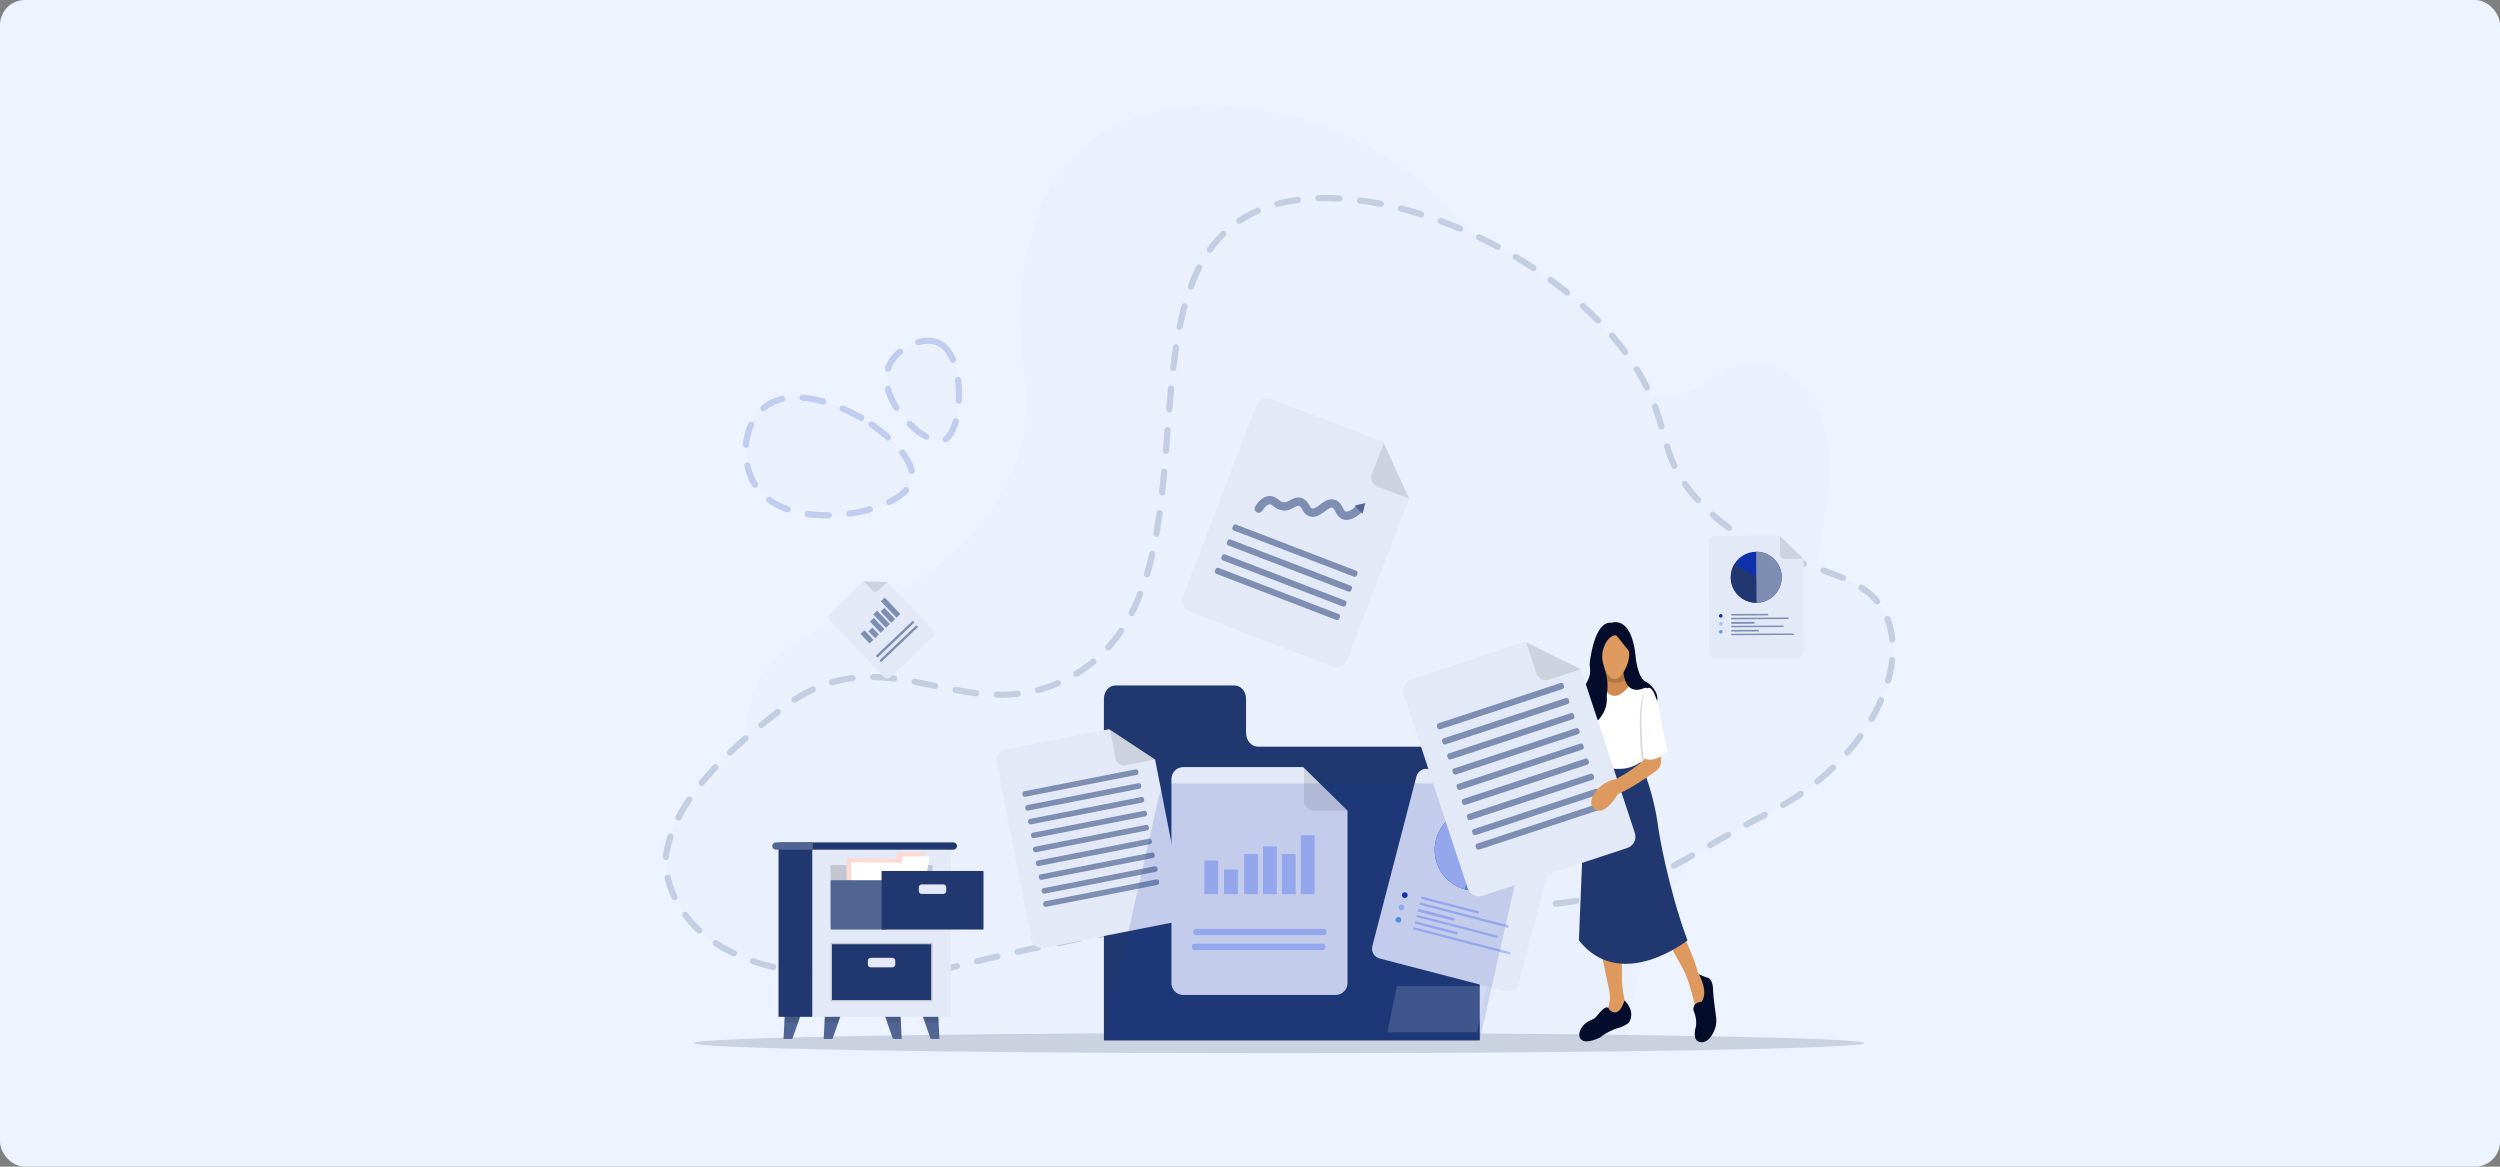 <svg width="1200" height="560" viewBox="0 0 1200 560" fill="none" xmlns="http://www.w3.org/2000/svg">
<rect x="0" y="0" width="1200" height="560" fill="#808080" stroke="none"/>
<rect width="1200" height="560" rx="12" fill="#EDF4FF"/>
<g clip-path="url(#clip0_1452_33197)">
<path d="M950 11H278V549H950V11Z" fill="#EDF4FF"/>
<g opacity="0.2">
<path d="M827.446 388.851C827.446 388.851 815.057 405.29 802.666 427.844C791.494 448.183 782.999 475.589 781.123 498.47C775.861 498.221 770.082 497.987 763.833 497.765C726.828 496.451 673.404 495.628 614 495.628C546.467 495.628 486.663 496.693 449.925 498.331C448.66 498.388 447.422 498.444 446.213 498.502C400.346 441.61 307.985 342.493 392.982 301.718C392.982 301.718 399.209 299.82 408.544 295.743C438.091 282.838 498.807 248.112 492.054 182.636C492.054 182.636 489.753 170.418 489.753 153.417C489.753 113.664 502.329 47.77 586.286 50.777C637.128 52.601 683.951 78.492 712.26 119.934C740.027 160.582 784.425 210.593 820.581 182.041C828.927 175.448 839.963 173.005 850.266 175.904C876.291 183.219 905.857 221.09 827.446 388.851Z" fill="#DCE5F4"/>
<path d="M450.592 164.591C443.159 161.092 430.867 166.78 426.947 175.103C419.464 190.99 443.663 213.999 452.462 211.53C462.296 208.77 464.237 171.013 450.59 164.591H450.592Z" fill="#DCE5F4" stroke="#0F31AC" stroke-width="3" stroke-miterlimit="10" stroke-linecap="round" stroke-dasharray="10 10"/>
<path d="M413.416 200.576C410.763 199.04 382.665 182.775 366.763 195.648C355.597 204.686 355.491 224.008 363.881 234.866C380.5 256.373 432.031 246.731 437.378 231.341C440.978 220.978 424.074 206.745 413.416 200.576Z" fill="#DCE5F4" stroke="#0F31AC" stroke-width="3" stroke-miterlimit="10" stroke-linecap="round" stroke-dasharray="10 10"/>
<path d="M449.571 466.148C517.966 449.16 595.68 431.864 716.355 434.81C783.844 436.457 799.137 415.498 850.286 389.439C895.876 366.213 918.267 320.029 904.515 293.854C890.631 267.428 848.344 277.949 813.712 238.613C797.94 220.698 800.715 208.141 791.609 188.274C762.774 125.367 654.699 76.198 601.405 102.219C530.997 136.596 591.19 285.134 512.486 325.71C462.703 351.378 425.075 302.104 375.92 339.718C351.564 358.356 321.775 384.5 319.472 412.886C319.472 412.886 316.246 482.288 449.571 466.148Z" fill="#DCE5F4" stroke="#20386F" stroke-width="3" stroke-miterlimit="10" stroke-linecap="round" stroke-dasharray="10 10"/>
</g>
<path opacity="0.15" d="M894.96 500.683C894.96 503.373 769.17 505.554 614 505.554C526.447 505.554 448.248 504.86 396.72 503.771C384.852 503.519 374.401 503.249 365.575 502.96C359.762 502.77 354.655 502.571 350.312 502.367C339.141 501.843 333.039 501.276 333.039 500.683C333.039 499.928 342.942 499.213 360.617 498.576C367.855 498.314 376.395 498.067 386.093 497.835C437.124 496.61 520.192 495.812 613.998 495.812C696.512 495.812 770.718 496.428 822.119 497.412C867.378 498.277 894.959 499.425 894.959 500.684L894.96 500.683Z" fill="#040C2B"/>
<path d="M598.1 351.732V335.407C598.1 331.882 595.646 329.025 592.62 329.025H535.356C532.329 329.025 529.875 331.884 529.875 335.407V499.395H710.287V370.122C710.287 363.647 705.78 358.399 700.22 358.399H603.826C600.663 358.399 598.1 355.413 598.1 351.73V351.732Z" fill="#20386F"/>
<path d="M746.802 403.611L728.934 472.396C728.256 475.002 725.598 476.566 722.993 475.888L662.213 460.076C659.61 459.398 658.047 456.738 658.724 454.131L679.88 372.685C680.558 370.08 683.216 368.515 685.821 369.193L733.634 381.632L733.869 382.025L746.801 403.611H746.802Z" fill="#E3E9F7"/>
<path opacity="0.1" d="M746.8 403.61L733.273 400.091C731.154 399.54 729.882 397.373 730.433 395.252L733.87 382.025L746.802 403.611L746.8 403.61Z" fill="black"/>
<path d="M727.102 412.92C724.386 423.375 713.716 429.647 703.269 426.93L703.225 426.918C692.804 424.181 686.559 413.519 689.27 403.079C690.232 399.372 692.196 396.19 694.795 393.749C699.526 389.306 706.36 387.315 713.103 389.069C723.55 391.788 729.817 402.466 727.102 412.92Z" fill="#0F31AC"/>
<path d="M727.103 412.921C724.386 423.376 713.716 429.648 703.27 426.931L713.104 389.07C723.551 391.789 729.818 402.467 727.103 412.921Z" fill="#5C9DDC"/>
<path d="M708.153 407.943L703.225 426.917C692.804 424.18 686.559 413.518 689.27 403.078C690.232 399.372 692.196 396.189 694.795 393.748L708.153 407.943Z" fill="#ACBCF8"/>
<path d="M709.436 438.575L682.306 431.517C682.163 431.479 682.077 431.332 682.114 431.189L682.282 430.543C682.32 430.399 682.466 430.313 682.61 430.351L709.74 437.409C709.884 437.447 709.97 437.593 709.932 437.737L709.764 438.383C709.727 438.527 709.58 438.613 709.436 438.575Z" fill="#ACBCF8"/>
<path d="M723.751 445.302L681.566 434.328C681.427 434.292 681.343 434.15 681.38 434.01L681.542 433.383C681.578 433.243 681.721 433.16 681.861 433.196L724.045 444.17C724.185 444.206 724.268 444.349 724.232 444.489L724.069 445.115C724.033 445.255 723.89 445.339 723.751 445.302Z" fill="#ACBCF8"/>
<path d="M697.897 440.644L681.127 436.282C680.96 436.238 680.789 436.339 680.745 436.506L680.55 437.258C680.507 437.425 680.607 437.596 680.775 437.64L697.544 442.002C697.712 442.045 697.883 441.945 697.926 441.777L698.121 441.026C698.165 440.859 698.064 440.688 697.897 440.644Z" fill="#ACBCF8"/>
<path d="M718.473 450.218L680.028 440.217C679.894 440.182 679.813 440.043 679.848 439.909L680.005 439.304C680.04 439.169 680.179 439.088 680.313 439.123L718.758 449.125C718.893 449.16 718.973 449.298 718.938 449.433L718.781 450.038C718.746 450.173 718.608 450.253 718.473 450.218Z" fill="#ACBCF8"/>
<path d="M699.589 447.416L679.552 442.204C679.405 442.166 679.254 442.254 679.216 442.402L679.044 443.064C679.005 443.212 679.094 443.362 679.241 443.4L699.278 448.612C699.426 448.651 699.576 448.562 699.614 448.415L699.786 447.752C699.825 447.605 699.736 447.454 699.589 447.416Z" fill="#ACBCF8"/>
<path d="M724.591 458.14L678.489 446.147C678.355 446.112 678.274 445.973 678.309 445.839L678.466 445.233C678.501 445.099 678.64 445.018 678.774 445.053L724.876 457.046C725.01 457.081 725.092 457.22 725.056 457.354L724.899 457.96C724.864 458.094 724.725 458.175 724.591 458.14Z" fill="#ACBCF8"/>
<path d="M674.996 430.849C675.654 430.46 675.872 429.611 675.483 428.953C675.095 428.295 674.247 428.077 673.589 428.466C672.932 428.855 672.713 429.703 673.102 430.361C673.491 431.02 674.339 431.238 674.996 430.849Z" fill="#0F31AC"/>
<path d="M674.1 435.915C673.907 436.655 673.152 437.099 672.414 436.906C671.676 436.714 671.231 435.958 671.424 435.22C671.616 434.48 672.371 434.036 673.109 434.228C673.847 434.421 674.292 435.177 674.1 435.915Z" fill="#ACBCF8"/>
<path d="M671.923 442.699C672.579 442.308 672.795 441.458 672.405 440.802C672.014 440.145 671.165 439.929 670.509 440.32C669.852 440.711 669.637 441.56 670.027 442.217C670.418 442.874 671.267 443.089 671.923 442.699Z" fill="#5C9DDC"/>
<path d="M646.793 389.119V471.905C646.793 475.042 644.253 477.584 641.119 477.584H567.967C564.833 477.584 562.293 475.042 562.293 471.905V373.882C562.293 370.745 564.833 368.203 567.967 368.203H625.512L625.892 368.577L646.792 389.119H646.793Z" fill="#E3E9F7"/>
<path opacity="0.1" d="M646.791 389.118H630.51C627.959 389.118 625.891 387.048 625.891 384.496V368.576L646.79 389.118H646.791Z" fill="black"/>
<path d="M573.897 445.84H635.61C636.235 445.84 636.741 446.347 636.741 446.972V447.752C636.741 448.378 636.235 448.885 635.61 448.885H573.897C573.272 448.885 572.766 448.378 572.766 447.752V446.972C572.766 446.347 573.272 445.84 573.897 445.84Z" fill="#ACBCF8"/>
<path d="M635.047 452.979H573.335C572.71 452.979 572.203 453.486 572.203 454.111V454.89C572.203 455.515 572.71 456.022 573.335 456.022H635.047C635.672 456.022 636.179 455.515 636.179 454.89V454.111C636.179 453.486 635.672 452.979 635.047 452.979Z" fill="#ACBCF8"/>
<path d="M584.713 413.035H578.055V429.218H584.713V413.035Z" fill="#ACBCF8"/>
<path d="M594.178 417.336H587.52V429.218H594.178V417.336Z" fill="#ACBCF8"/>
<path d="M603.807 409.928H597.148V429.219H603.807V409.928Z" fill="#ACBCF8"/>
<path d="M612.9 406.223H606.242V429.218H612.9V406.223Z" fill="#ACBCF8"/>
<path d="M621.936 409.928H615.277V429.219H621.936V409.928Z" fill="#ACBCF8"/>
<path d="M631.029 400.916H624.371V429.219H631.029V400.916Z" fill="#ACBCF8"/>
<path d="M554.448 364.563L568.572 436.546C569.107 439.273 567.332 441.918 564.607 442.454L501.003 454.951C498.278 455.487 495.635 453.71 495.1 450.984L478.376 365.751C477.841 363.025 479.617 360.379 482.341 359.844L532.377 350.012L532.771 350.271L554.448 364.562V364.563Z" fill="#E3E9F7"/>
<path opacity="0.1" d="M554.447 364.564L540.291 367.346C538.073 367.781 535.921 366.335 535.486 364.116L532.77 350.273L554.447 364.564Z" fill="black"/>
<path d="M545.55 371.952L492.144 382.447C491.531 382.568 490.935 382.167 490.816 381.554L490.732 381.129C490.612 380.515 491.012 379.92 491.625 379.8L545.031 369.305C545.644 369.184 546.24 369.585 546.359 370.198L546.443 370.623C546.564 371.236 546.163 371.832 545.55 371.952Z" fill="#7E8EB2"/>
<path d="M546.933 378.581L493.527 389.076C492.914 389.197 492.318 388.796 492.199 388.183L492.115 387.758C491.994 387.144 492.395 386.548 493.008 386.429L546.414 375.934C547.027 375.813 547.623 376.213 547.742 376.827L547.825 377.252C547.946 377.865 547.546 378.461 546.933 378.581Z" fill="#7E8EB2"/>
<path d="M548.316 385.21L494.909 395.705C494.296 395.826 493.701 395.425 493.581 394.812L493.498 394.386C493.377 393.773 493.778 393.177 494.391 393.058L547.797 382.563C548.41 382.442 549.005 382.842 549.125 383.456L549.208 383.881C549.329 384.494 548.929 385.09 548.316 385.21Z" fill="#7E8EB2"/>
<path d="M549.699 391.838L496.292 402.333C495.679 402.455 495.084 402.054 494.964 401.44L494.881 401.015C494.76 400.402 495.16 399.806 495.773 399.687L549.18 389.191C549.793 389.07 550.388 389.471 550.508 390.085L550.591 390.51C550.712 391.123 550.312 391.719 549.699 391.838Z" fill="#7E8EB2"/>
<path d="M550.644 398.579L497.237 409.074C496.625 409.195 496.029 408.794 495.91 408.181L495.826 407.756C495.705 407.142 496.106 406.546 496.719 406.427L550.125 395.932C550.738 395.811 551.333 396.212 551.453 396.825L551.536 397.25C551.657 397.863 551.257 398.459 550.644 398.579Z" fill="#7E8EB2"/>
<path d="M552.027 405.208L498.62 415.703C498.007 415.824 497.412 415.423 497.292 414.81L497.209 414.385C497.088 413.771 497.489 413.175 498.101 413.056L551.508 402.561C552.121 402.44 552.716 402.84 552.836 403.454L552.919 403.879C553.04 404.492 552.64 405.088 552.027 405.208Z" fill="#7E8EB2"/>
<path d="M553.41 411.836L500.003 422.332C499.39 422.453 498.795 422.052 498.675 421.438L498.592 421.013C498.471 420.4 498.871 419.804 499.484 419.685L552.891 409.19C553.504 409.068 554.099 409.469 554.219 410.083L554.302 410.508C554.423 411.121 554.022 411.717 553.41 411.836Z" fill="#7E8EB2"/>
<path d="M554.792 418.465L501.386 428.96C500.773 429.081 500.178 428.681 500.058 428.067L499.975 427.642C499.854 427.029 500.254 426.433 500.867 426.313L554.274 415.818C554.887 415.697 555.482 416.098 555.601 416.712L555.685 417.137C555.806 417.75 555.405 418.346 554.792 418.465Z" fill="#7E8EB2"/>
<path d="M555.523 424.768L502.116 435.263C501.503 435.384 500.908 434.983 500.788 434.37L500.705 433.945C500.584 433.332 500.985 432.736 501.598 432.616L555.004 422.121C555.617 422 556.212 422.401 556.332 423.014L556.415 423.439C556.536 424.053 556.136 424.648 555.523 424.768Z" fill="#7E8EB2"/>
<path opacity="0.15" d="M529.816 499.397H710.228L735.563 387.233C736.842 381.568 733.173 376.025 728.142 376.025H563.598C560.112 376.025 557.065 378.761 556.178 382.687L529.816 499.397Z" fill="#0F31AC"/>
<path opacity="0.15" d="M665.898 495.48L670.486 473.379H713.59L709.003 495.48H665.898Z" fill="white"/>
<path d="M385.203 484.824L383.077 490.842L380.3 498.698H376.098L376.495 490.842L376.799 484.824H385.203Z" fill="#516594"/>
<path d="M432.832 498.698H428.629L426.444 492.514L423.727 484.824H432.132L432.519 492.514L432.832 498.698Z" fill="#516594"/>
<path opacity="0.1" d="M376.8 484.824H385.204L383.078 490.842H376.496L376.8 484.824Z" fill="black"/>
<path opacity="0.1" d="M432.132 483.152L432.519 490.842H426.444L423.727 483.152H432.132Z" fill="black"/>
<path d="M450.934 498.698H446.731L444.249 491.677L441.828 484.824H450.232L450.578 491.677L450.934 498.698Z" fill="#516594"/>
<path d="M404.473 484.824L402.347 490.842L399.57 498.698H395.367L395.765 490.842L396.069 484.824H404.473Z" fill="#516594"/>
<path opacity="0.1" d="M396.069 484.824H404.473L402.347 490.842H395.766L396.069 484.824Z" fill="black"/>
<path opacity="0.1" d="M450.578 490.841H444.249L441.828 483.988H450.232L450.578 490.841Z" fill="black"/>
<path d="M389.886 488.072H456.414V404.346H389.886V488.072Z" fill="#E3E9F7"/>
<path d="M389.887 404.346H373.691V488.072H389.887V404.346Z" fill="#20386F"/>
<path d="M389.887 407.843H457.624C458.589 407.843 459.372 407.06 459.372 406.094C459.372 405.128 458.589 404.346 457.624 404.346H389.887V407.843Z" fill="#20386F"/>
<path d="M389.887 407.843H372.415C371.45 407.843 370.668 407.06 370.668 406.094C370.668 405.128 371.45 404.346 372.415 404.346H389.887V407.843Z" fill="#516594"/>
<path opacity="0.15" d="M398.692 480.674H447.613V452.563H398.692V480.674Z" fill="black"/>
<path d="M446.941 480.002V453.236H399.364V480.002H446.941Z" fill="#20386F"/>
<path opacity="0.15" d="M398.692 443.352H447.613V415.241H398.692V443.352Z" fill="black"/>
<path d="M443.984 409.053L440.489 428.421H406.352V411.877L430.544 412.146L431.081 409.053H443.984Z" fill="#FDDAD2"/>
<path d="M446.269 411.07L442.774 430.438H408.637V413.895L432.829 414.164L433.366 411.07H446.269Z" fill="white"/>
<path d="M417.968 464.332H428.338C429.111 464.332 429.738 463.705 429.738 462.931V461.161C429.738 460.386 429.111 459.759 428.338 459.759H417.968C417.194 459.759 416.567 460.386 416.567 461.161V462.931C416.567 463.705 417.194 464.332 417.968 464.332Z" fill="#E3E9F7"/>
<path d="M425.37 422.504H398.691V446.176H425.37V422.504Z" fill="#516594"/>
<path d="M423.153 446.176H472.074V418.065H423.153V446.176Z" fill="#20386F"/>
<path d="M442.428 429.094H452.799C453.572 429.094 454.199 428.466 454.199 427.692V425.922C454.199 425.148 453.572 424.521 452.799 424.521H442.428C441.655 424.521 441.028 425.148 441.028 425.922V427.692C441.028 428.466 441.655 429.094 442.428 429.094Z" fill="#E3E9F7"/>
<path d="M806.525 446.268C806.525 446.268 812.272 456.534 815.276 467.567C815.276 467.567 817.562 470.709 818.737 470.402L820.434 484.194L814.426 486.799C814.426 486.799 811.553 471.476 807.635 464.733L799.668 450.175L806.525 446.268Z" fill="#DE995F"/>
<path d="M816.781 480.824C816.781 480.824 812.34 480.977 812.863 484.961C812.863 484.961 815.083 489.712 813.777 493.695C813.777 493.695 812.125 499.852 816.364 500.266C817.836 500.41 819.286 499.774 820.363 498.59C821.915 496.883 824.088 493.627 823.834 488.945C823.834 488.945 822.267 477.912 822.267 475.46C822.267 475.46 822.528 469.791 819.263 469.177C819.263 469.177 815.606 467.952 815.346 467.492C815.346 467.492 820.309 475.767 816.782 480.824H816.781Z" fill="#040C2B"/>
<path d="M777.858 449.869C777.858 449.869 778.772 458.297 778.511 470.864C778.511 470.864 779.164 479.905 780.992 484.655L772.241 490.172L769.107 486.802C769.107 486.802 773.808 484.963 772.503 475.769L766.887 449.105L777.858 449.872V449.869Z" fill="#DE995F"/>
<path d="M772.374 484.5C772.374 484.5 776.721 489.812 779.771 480.184C779.771 480.184 784.599 484.485 782.467 489.798C782.18 490.516 781.692 491.1 781.093 491.467C780.034 492.115 778.079 493.183 776.034 493.639C775.852 493.679 775.672 493.73 775.496 493.799C774.472 494.201 770.807 495.712 768.622 497.568C768.39 497.764 768.143 497.928 767.881 498.056C766.137 498.907 759.777 501.702 758.286 497.955C758.008 497.254 757.978 496.455 758.146 495.708C758.499 494.142 759.739 491.195 764.107 489.448C765.064 489.066 765.928 488.419 766.606 487.541C768.257 485.397 771.422 481.822 772.374 484.5Z" fill="#040C2B"/>
<path d="M785.564 361.91C785.564 361.91 793.531 376.927 796.143 398.535C796.143 398.535 800.323 425.198 809.987 451.401C809.987 451.401 777.988 476.686 757.875 451.401L759.703 406.656C759.703 406.656 761.14 372.177 768.976 361.91H785.564Z" fill="#20386F"/>
<path d="M752.744 356.36L751.733 357.207C751.054 357.776 750.214 358.017 749.389 357.878C747.096 357.494 742.082 356.524 736.806 354.68C736.583 354.602 736.368 354.494 736.164 354.362C734.213 353.091 723.035 346.295 721.094 355.974C721.066 356.114 721.032 356.252 720.993 356.388C720.82 356.989 720.57 359.163 726.731 357.517C727.509 357.309 728.323 357.443 729.022 357.893C730.292 358.711 732.484 359.927 734.343 359.963C734.838 359.972 735.323 360.107 735.765 360.368C738.669 362.084 749.362 368.129 755.707 367.96C756.953 367.928 758.074 367.069 758.594 365.74L760.58 360.66C761.631 357.971 759.784 354.965 757.277 355.287L754.276 355.673C753.723 355.744 753.195 355.981 752.742 356.358L752.744 356.36Z" fill="#DE995F"/>
<path d="M764.538 351.644L760.751 363.597C760.601 363.632 760.45 363.662 760.298 363.683C755.188 364.431 749.57 357.908 749.57 357.908C757.589 336.743 762.057 331.725 762.057 331.725L763.103 340.125L764.538 351.645V351.644Z" fill="white"/>
<path opacity="0.15" d="M764.537 351.645L760.749 363.598C760.599 363.633 760.448 363.662 760.296 363.684C757.942 354.569 760.096 340.612 760.096 340.612L763.101 340.125L764.537 351.645Z" fill="black"/>
<path d="M783.212 330.956L776.942 340.61L768.191 333.561L769.628 326.067L771.718 315.174L779.685 312.568C779.685 312.568 780.648 318.594 782.008 325.33C782.383 327.189 782.789 329.101 783.212 330.957V330.956Z" fill="#D18B4F"/>
<path opacity="0.15" d="M782.011 325.33C777.253 328.77 773.026 328.137 769.633 326.067L771.723 315.174L779.69 312.568C779.69 312.568 780.652 318.594 782.012 325.33H782.011Z" fill="black"/>
<path d="M791.705 331.264L791.615 333.669L790.529 362.678C790.529 362.678 789.817 363.859 788.221 365.208C784.915 368 777.816 371.507 765.392 366.696C764.78 366.46 764.252 365.995 763.881 365.377C762.297 362.74 758.556 354.65 760.751 339.692L762.058 331.724L770.155 330.499C770.155 330.499 774.465 339.54 782.433 328.66C782.433 328.66 790.138 327.282 791.706 331.266L791.705 331.264Z" fill="white"/>
<path opacity="0.15" d="M791.614 333.666L790.528 362.675C790.528 362.675 789.816 363.856 788.22 365.205C787.038 358.58 787.133 346.125 787.133 346.125C787.003 333.865 790.02 331.252 790.02 331.252L791.615 333.665L791.614 333.666Z" fill="black"/>
<path d="M795.356 336.557C795.356 336.557 791.702 329.272 789.351 330.191C789.351 330.191 779.43 335.532 779.118 320.449C779.09 319.099 779.176 317.75 779.34 316.411C779.684 313.638 780.15 306.945 776.957 305.276C777.844 304.482 779.14 303.349 781.032 301.727C782.775 304.024 784.33 307.946 785.04 314.561C785.04 314.561 785.747 325.209 790.073 327.325C790.785 327.673 791.463 328.109 792.061 328.68C793.707 330.251 796.26 333.315 795.355 336.555L795.356 336.557Z" fill="#040C2B"/>
<path d="M778.251 304.446C778.251 304.446 786.741 312.414 778.251 324.214C778.251 324.214 773.418 330.803 769.109 318.544C769.109 318.544 763.232 298.01 778.251 304.446Z" fill="#DE995F"/>
<path d="M781.033 301.726C779.14 303.347 783.643 312.77 782.756 313.563C782.37 313.363 776.135 304.944 775.638 304.905C775.638 304.905 772.022 304.614 769.79 310.821C768.832 313.484 768.809 316.489 769.711 319.179C770.813 322.471 772.19 327.823 771.401 332.298C771.241 333.202 771.2 334.126 771.267 335.046C771.407 336.993 771.134 340.836 767.783 344.947C767.175 345.694 766.332 346.12 765.452 346.139C763.28 346.186 759.291 345.41 758.16 339.351C757.732 337.051 758.172 334.633 759.367 332.742C759.883 331.925 760.416 330.869 760.753 329.621C760.971 328.81 761.303 328.049 761.727 327.359C762.526 326.064 763.644 323.559 763.161 320.179C763.04 319.333 763.032 318.471 763.14 317.624C763.757 312.76 766.235 298.031 773.548 298.927C773.548 298.927 777.646 297.256 781.033 301.723V301.726Z" fill="#040C2B"/>
<path d="M758.819 321.218L784.73 399.839C785.711 402.817 784.094 406.027 781.118 407.011L711.648 429.94C708.673 430.922 705.464 429.304 704.482 426.326L673.802 333.235C672.821 330.257 674.438 327.046 677.414 326.063L732.064 308.025L732.541 308.261L758.819 321.218Z" fill="#E3E9F7"/>
<path opacity="0.1" d="M758.82 321.219L743.358 326.322C740.935 327.121 738.324 325.805 737.525 323.381L732.543 308.262L758.821 321.219H758.82Z" fill="black"/>
<path d="M690.461 347.175L749.07 327.834C749.663 327.638 750.303 327.961 750.499 328.555L750.743 329.296C750.939 329.89 750.616 330.53 750.023 330.726L691.414 350.067C690.821 350.262 690.181 349.94 689.985 349.346L689.741 348.605C689.545 348.011 689.868 347.371 690.461 347.175Z" fill="#7E8EB2"/>
<path d="M692.938 354.403L751.546 335.063C752.14 334.867 752.78 335.19 752.975 335.784L753.219 336.524C753.415 337.118 753.093 337.759 752.499 337.955L693.891 357.295C693.297 357.491 692.658 357.168 692.462 356.574L692.218 355.833C692.022 355.239 692.344 354.599 692.938 354.403Z" fill="#7E8EB2"/>
<path d="M695.415 361.634L754.023 342.293C754.616 342.097 755.256 342.42 755.452 343.014L755.696 343.755C755.892 344.349 755.569 344.989 754.976 345.185L696.367 364.526C695.774 364.721 695.134 364.399 694.938 363.805L694.695 363.065C694.499 362.471 694.821 361.831 695.415 361.635L695.415 361.634Z" fill="#7E8EB2"/>
<path d="M697.895 368.862L756.503 349.522C757.097 349.326 757.737 349.649 757.932 350.243L758.176 350.983C758.372 351.577 758.05 352.218 757.456 352.414L698.848 371.754C698.254 371.95 697.615 371.627 697.419 371.033L697.175 370.292C696.979 369.698 697.302 369.058 697.895 368.862Z" fill="#7E8EB2"/>
<path d="M699.895 376.276L758.503 356.936C759.097 356.74 759.737 357.063 759.932 357.657L760.177 358.397C760.372 358.991 760.05 359.632 759.456 359.828L700.848 379.168C700.254 379.364 699.615 379.041 699.419 378.447L699.175 377.706C698.979 377.112 699.302 376.472 699.895 376.276Z" fill="#7E8EB2"/>
<path d="M761.948 367.024L703.34 386.368C702.747 386.564 702.108 386.241 701.911 385.647L701.667 384.907C701.471 384.313 701.793 383.674 702.387 383.477L760.995 364.134C761.588 363.937 762.227 364.26 762.424 364.855L762.668 365.594C762.865 366.189 762.542 366.828 761.948 367.024Z" fill="#7E8EB2"/>
<path d="M704.852 390.735L763.46 371.395C764.054 371.199 764.694 371.522 764.889 372.116L765.134 372.856C765.329 373.45 765.007 374.091 764.413 374.287L705.805 393.627C705.211 393.823 704.572 393.5 704.376 392.906L704.132 392.165C703.936 391.571 704.259 390.931 704.852 390.735Z" fill="#7E8EB2"/>
<path d="M707.333 397.964L765.941 378.623C766.534 378.427 767.174 378.75 767.37 379.344L767.614 380.085C767.81 380.679 767.487 381.319 766.894 381.515L708.285 400.856C707.692 401.051 707.052 400.729 706.856 400.135L706.612 399.394C706.416 398.8 706.739 398.16 707.333 397.964Z" fill="#7E8EB2"/>
<path d="M709.032 404.921L767.64 385.58C768.234 385.384 768.873 385.707 769.069 386.301L769.313 387.042C769.509 387.636 769.186 388.276 768.593 388.472L709.985 407.813C709.391 408.008 708.751 407.686 708.556 407.092L708.311 406.351C708.116 405.757 708.438 405.117 709.032 404.921Z" fill="#7E8EB2"/>
<path d="M796.667 357.006L797.306 364.73C797.477 366.788 796.643 368.78 795.149 369.878C791.447 372.598 784.033 377.751 776.554 381.217C776.554 381.217 771.983 389.338 767.28 389.185C767.28 389.185 761.795 387.96 764.537 382.136C764.537 382.136 767.411 375.547 775.899 373.861C775.899 373.861 790.788 365.894 791.703 360.53L796.667 357.006Z" fill="#DE995F"/>
<path d="M800.456 360.992C800.456 360.992 793.272 366.814 788.831 363.75C788.831 363.75 785.607 333.034 791.072 330.233C791.072 330.233 794.709 327.739 797.582 347.66L800.456 360.992Z" fill="white"/>
<path d="M865.641 268.228L865.859 312.697C865.867 314.381 864.509 315.754 862.825 315.762L823.532 315.954C821.849 315.963 820.477 314.604 820.469 312.919L820.211 260.266C820.203 258.582 821.56 257.209 823.244 257.201L854.155 257.049L854.361 257.248L865.641 268.227V268.228Z" fill="#E3E9F7"/>
<path opacity="0.1" d="M865.64 268.229L856.894 268.272C855.523 268.279 854.408 267.173 854.401 265.802L854.359 257.25L865.64 268.229Z" fill="black"/>
<path d="M855.219 277.022C855.252 283.78 849.804 289.287 843.05 289.319H843.022C836.282 289.336 830.795 283.89 830.762 277.141C830.75 274.744 831.427 272.505 832.609 270.613C834.758 267.167 838.572 264.865 842.932 264.844C849.685 264.81 855.188 270.263 855.22 277.022H855.219Z" fill="#0F31AC"/>
<path d="M855.218 277.022C855.252 283.78 849.803 289.287 843.049 289.319L842.93 264.844C849.683 264.81 855.186 270.263 855.218 277.022Z" fill="#7E8EB2"/>
<path d="M842.961 277.053L843.022 289.32C836.282 289.337 830.795 283.891 830.762 277.142C830.75 274.745 831.427 272.506 832.609 270.613L842.963 277.053H842.961Z" fill="#20386F"/>
<path d="M848.537 294.629L831.198 294.714C831.05 294.714 830.93 294.835 830.931 294.984L830.932 295.199C830.933 295.348 831.054 295.467 831.202 295.467L848.541 295.382C848.689 295.381 848.809 295.26 848.808 295.112L848.807 294.896C848.807 294.748 848.686 294.628 848.537 294.629Z" fill="#7E8EB2"/>
<path d="M858.286 297.143L831.211 297.276C831.068 297.276 830.949 297.161 830.949 297.015V296.806C830.948 296.662 831.063 296.543 831.209 296.543L858.283 296.41C858.427 296.41 858.546 296.526 858.546 296.671V296.881C858.547 297.025 858.431 297.143 858.286 297.143Z" fill="#7E8EB2"/>
<path d="M831.262 298.547L841.869 298.495C842.042 298.495 842.183 298.634 842.184 298.807L842.185 299.059C842.186 299.232 842.047 299.373 841.873 299.374L831.267 299.426C831.093 299.426 830.953 299.287 830.952 299.114L830.951 298.862C830.95 298.689 831.089 298.548 831.262 298.547Z" fill="#7E8EB2"/>
<path d="M855.874 300.265L831.21 300.385C831.07 300.386 830.958 300.5 830.958 300.64L830.959 300.841C830.96 300.981 831.074 301.094 831.213 301.093L855.878 300.972C856.017 300.972 856.13 300.858 856.129 300.718L856.128 300.516C856.128 300.377 856.014 300.264 855.874 300.265Z" fill="#7E8EB2"/>
<path d="M843.992 302.309L831.244 302.372C831.092 302.372 830.969 302.496 830.97 302.649L830.971 302.871C830.972 303.023 831.096 303.146 831.248 303.145L843.996 303.083C844.148 303.082 844.271 302.958 844.27 302.806L844.269 302.584C844.268 302.431 844.144 302.309 843.992 302.309Z" fill="#7E8EB2"/>
<path d="M860.853 304.764L831.238 304.909C831.099 304.909 830.986 304.798 830.984 304.658V304.456C830.983 304.316 831.095 304.203 831.234 304.202L860.849 304.057C860.989 304.057 861.102 304.168 861.103 304.308V304.51C861.105 304.65 860.993 304.763 860.853 304.764Z" fill="#7E8EB2"/>
<path d="M826.831 295.603C826.834 296.08 826.448 296.471 825.971 296.473C825.494 296.476 825.104 296.09 825.102 295.612C825.099 295.135 825.485 294.745 825.962 294.742C826.439 294.74 826.829 295.126 826.831 295.603Z" fill="#0F31AC"/>
<path d="M826.851 299.437C826.854 299.914 826.468 300.304 825.991 300.307C825.514 300.31 825.124 299.924 825.121 299.446C825.118 298.969 825.504 298.579 825.981 298.576C826.458 298.573 826.848 298.959 826.851 299.437Z" fill="#ACBCF8"/>
<path d="M826.87 303.271C826.873 303.748 826.487 304.138 826.01 304.141C825.533 304.144 825.143 303.758 825.141 303.28C825.138 302.803 825.524 302.413 826.001 302.41C826.478 302.407 826.868 302.793 826.87 303.271Z" fill="#5C9DDC"/>
<path d="M676.376 239.34L646.717 316.622C645.593 319.55 642.311 321.011 639.385 319.886L571.098 293.64C568.172 292.515 566.712 289.231 567.836 286.303L602.955 194.796C604.078 191.868 607.36 190.407 610.286 191.532L664.006 212.179L664.226 212.663L676.377 239.338L676.376 239.34Z" fill="#E3E9F7"/>
<path opacity="0.1" d="M676.377 239.34L661.179 233.499C658.798 232.583 657.608 229.909 658.523 227.527L664.227 212.666L676.378 239.341L676.377 239.34Z" fill="black"/>
<path d="M649.832 276.785L592.222 254.642C591.639 254.418 591.347 253.763 591.572 253.179L591.851 252.451C592.076 251.868 592.73 251.576 593.314 251.8L650.923 273.943C651.506 274.168 651.798 274.823 651.573 275.406L651.294 276.134C651.069 276.718 650.415 277.01 649.832 276.785Z" fill="#7E8EB2"/>
<path d="M647.175 283.951L589.566 261.808C588.983 261.584 588.691 260.929 588.916 260.345L589.195 259.617C589.42 259.034 590.074 258.742 590.657 258.966L648.267 281.109C648.85 281.334 649.142 281.989 648.917 282.572L648.638 283.3C648.413 283.884 647.759 284.176 647.175 283.951Z" fill="#7E8EB2"/>
<path d="M644.527 291.117L586.918 268.974C586.334 268.75 586.043 268.095 586.267 267.511L586.547 266.783C586.771 266.2 587.426 265.908 588.009 266.132L645.618 288.275C646.201 288.5 646.493 289.155 646.269 289.738L645.989 290.466C645.765 291.05 645.11 291.342 644.527 291.117Z" fill="#7E8EB2"/>
<path d="M641.441 297.58L583.832 275.437C583.248 275.213 582.957 274.558 583.181 273.974L583.461 273.246C583.685 272.663 584.34 272.371 584.923 272.595L642.532 294.738C643.116 294.963 643.407 295.618 643.183 296.201L642.903 296.929C642.679 297.513 642.024 297.805 641.441 297.58Z" fill="#7E8EB2"/>
<path d="M604.215 244.121C605.375 242.27 607.118 240.178 609.349 240.076C611.962 239.956 612.72 242.679 615.905 243.058C619.606 243.498 621.012 240.11 623.989 240.884C626.919 241.646 626.556 245.186 629.271 245.964C633.12 247.07 636.328 240.663 640.088 241.763C642.851 242.572 642.577 246.461 645.25 247.392C646.63 247.872 648.871 247.589 652.67 244.143" stroke="#7E8EB2" stroke-width="4" stroke-miterlimit="10" stroke-linecap="round"/>
<path d="M653.973 246.577L655.394 241.404L650.207 242.759L653.973 246.577Z" fill="#516594"/>
<path d="M425.946 279.312L447.951 302.474C448.784 303.351 448.749 304.739 447.873 305.573L427.407 325.046C426.53 325.88 425.143 325.845 424.31 324.968L398.255 297.542C397.422 296.665 397.457 295.277 398.333 294.443L414.433 279.125L414.639 279.128L425.946 279.312Z" fill="#E3E9F7"/>
<path opacity="0.1" d="M425.944 279.311L421.389 283.645C420.675 284.324 419.546 284.296 418.868 283.582L414.637 279.127L425.944 279.311Z" fill="black"/>
<path d="M438.591 299.114L421.543 315.334C421.307 315.558 420.937 315.548 420.712 315.313C420.489 315.078 420.498 314.706 420.734 314.482L437.782 298.261C438.017 298.038 438.388 298.047 438.613 298.283C438.836 298.518 438.827 298.889 438.591 299.114Z" fill="#7E8EB2"/>
<path d="M440.334 301.26L423.285 317.481C423.05 317.704 422.679 317.695 422.454 317.459C422.231 317.224 422.241 316.853 422.476 316.628L439.524 300.408C439.76 300.184 440.131 300.194 440.355 300.429C440.578 300.664 440.569 301.036 440.334 301.26Z" fill="#7E8EB2"/>
<path d="M414.925 302.547L413.062 304.318L417.364 308.846L419.226 307.075L414.925 302.547Z" fill="#7E8EB2"/>
<path d="M418.718 301.23L416.855 303.002L420.014 306.327L421.877 304.555L418.718 301.23Z" fill="#7E8EB2"/>
<path d="M419.441 296.593L417.578 298.365L422.705 303.763L424.568 301.991L419.441 296.593Z" fill="#7E8EB2"/>
<path d="M421.003 293.136L419.141 294.908L425.252 301.342L427.115 299.57L421.003 293.136Z" fill="#7E8EB2"/>
<path d="M424.515 291.765L422.652 293.537L427.78 298.935L429.642 297.163L424.515 291.765Z" fill="#7E8EB2"/>
<path d="M424.663 286.824L422.801 288.596L430.323 296.514L432.185 294.742L424.663 286.824Z" fill="#7E8EB2"/>
</g>
<defs>
<clipPath id="clip0_1452_33197">
<rect width="672" height="538" fill="white" transform="translate(278 11)"/>
</clipPath>
</defs>
</svg>
